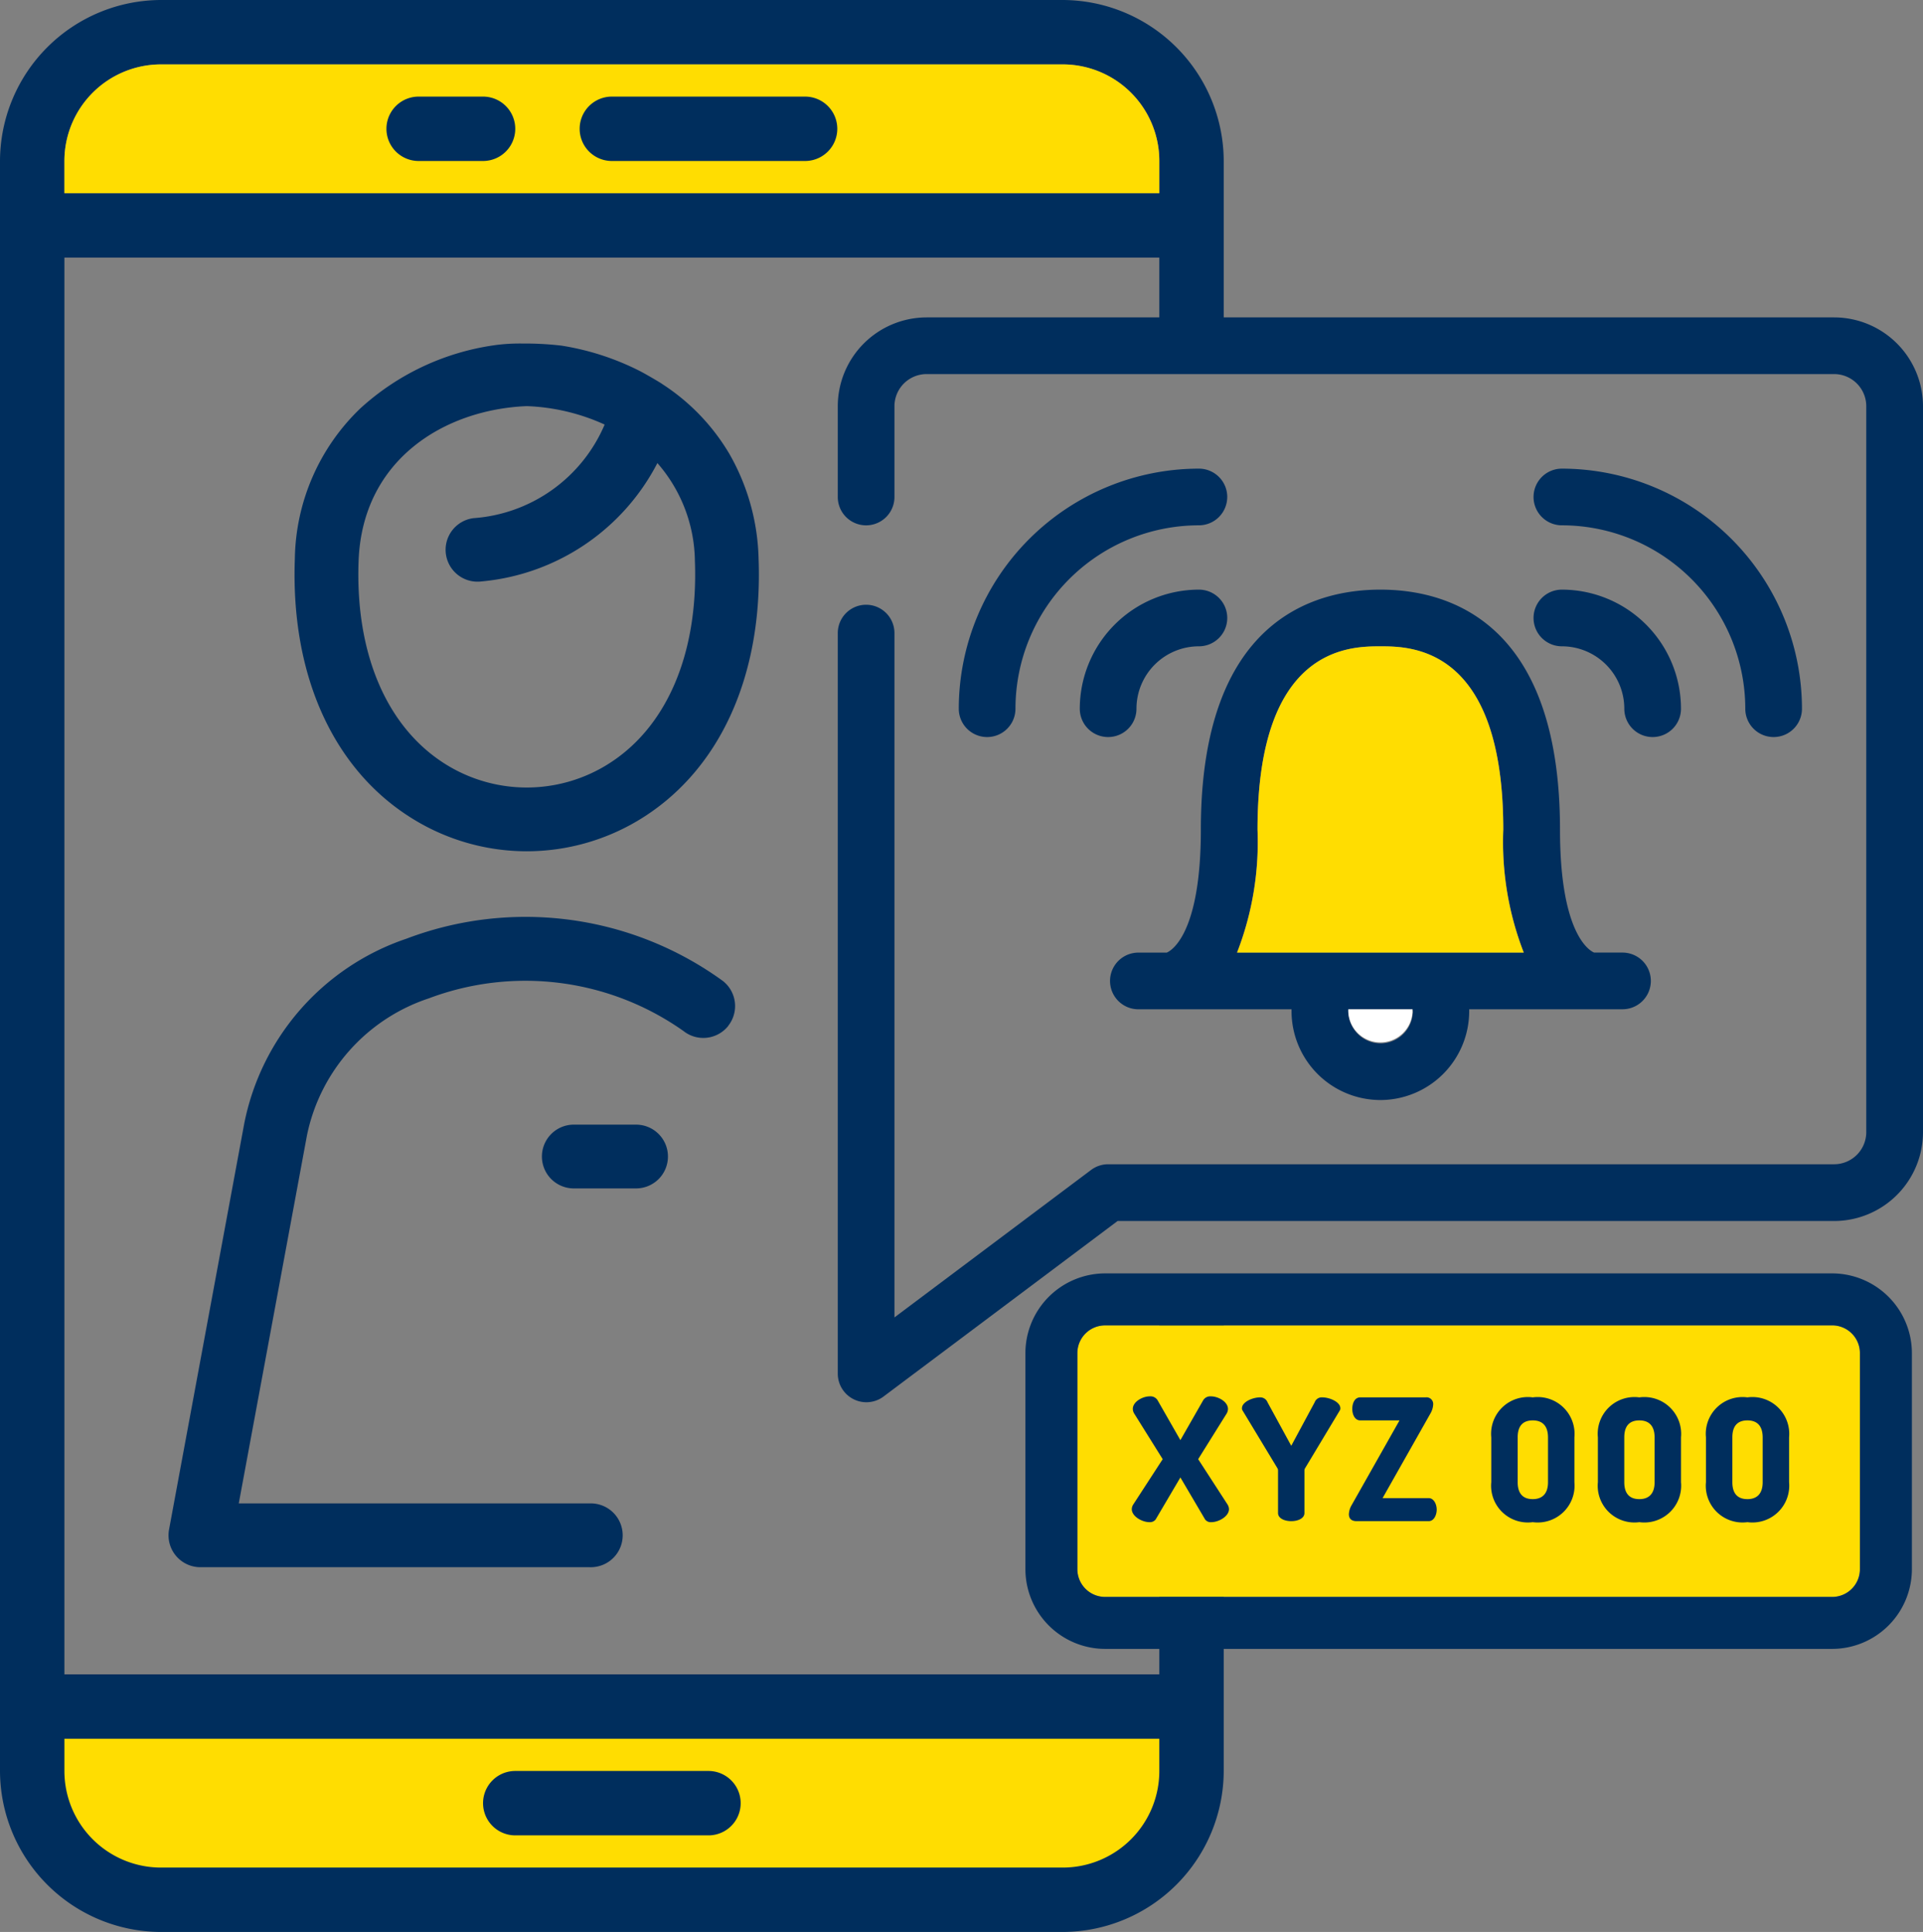 <svg xmlns="http://www.w3.org/2000/svg" id="prefix__Group_52" width="74.643" height="75" data-name="Group 52" viewBox="0 0 74.643 75">
    <rect x="0" y="0" width="74.643" height="75" fill="#808080" stroke="none"/>
    <defs>
        <clipPath id="prefix__clip-path">
            <path id="prefix__Clip_6" d="M0 0h42.124v42.118H0z" class="prefix__cls-1" data-name="Clip 6" transform="translate(.519 .322)"/>
        </clipPath>
        <style>
            .prefix__cls-1{fill:none}.prefix__cls-2{fill:#002e5d}.prefix__cls-3{fill:#ffdd01}
        </style>
    </defs>
    <path id="prefix__Fill_1" d="M41.25 75h-35A6.266 6.266 0 0 1 0 68.75V6.25A6.266 6.266 0 0 1 6.25 0h35a6.268 6.268 0 0 1 6.25 6.25v7.845H45V10H2.5v55H45V50.487l2.5.416V68.75A6.268 6.268 0 0 1 41.25 75zm-35-72.5A3.754 3.754 0 0 0 2.5 6.25V7.5H45V6.25a3.754 3.754 0 0 0-3.75-3.75z" class="prefix__cls-2" data-name="Fill 1"/>
    <path id="prefix__Fill_3" d="M42.5 0v1.25A3.75 3.75 0 0 1 38.75 5h-35A3.75 3.75 0 0 1 0 1.25V0z" class="prefix__cls-3" data-name="Fill 3" transform="translate(2.5 67.5)"/>
    <g id="prefix__Group_7" data-name="Group 7" transform="translate(32 12)">
        <path id="prefix__Clip_6-2" d="M0 0h42.124v42.118H0z" class="prefix__cls-1" data-name="Clip 6" transform="translate(.519 .322)"/>
        <g id="prefix__Group_7-2" data-name="Group 7">
            <path id="prefix__Fill_5" d="M25.077 0H3.45A3.453 3.453 0 0 0 0 3.449v3.523a1.1 1.1 0 0 0 2.2 0V3.449A1.249 1.249 0 0 1 3.45 2.2h35.225a1.249 1.249 0 0 1 1.247 1.247v28.18a1.249 1.249 0 0 1-1.247 1.248h-28.18a1.1 1.1 0 0 0-.661.22L2.2 38.821V12.255a1.1 1.1 0 0 0-2.2 0v28.767a1.111 1.111 0 0 0 1.762.881l9.1-6.825h27.813a3.453 3.453 0 0 0 3.449-3.449V3.449A3.453 3.453 0 0 0 38.675 0H25.108" class="prefix__cls-2" data-name="Fill 5" transform="translate(.519 .322)"/>
        </g>
    </g>
    <path id="prefix__Fill_8" d="M10.495 19.814a3.454 3.454 0 0 1-3.45-3.45V16.291H1.1a1.1 1.1 0 1 1 0-2.2h1.1c.135-.054 1.325-.647 1.325-4.77C3.523 1.211 7.891 0 10.495 0s6.971 1.211 6.971 9.32c0 4.125 1.19 4.716 1.326 4.77h1.1a1.1 1.1 0 1 1 0 2.2h-5.951V16.363a3.453 3.453 0 0 1-3.446 3.451zm-1.243-3.522V16.365a1.248 1.248 0 0 0 2.5 0v-.049-.024h-2.5zM10.495 2.2c-1.18 0-4.77 0-4.77 7.118a11.955 11.955 0 0 1-.794 4.77h11.127a11.956 11.956 0 0 1-.794-4.77c0-7.118-3.59-7.118-4.769-7.118z" class="prefix__cls-2" data-name="Fill 8" transform="translate(43.087 22.89)"/>
    <path id="prefix__Fill_10" d="M1.1 0a1.1 1.1 0 0 0 0 2.2 2.424 2.424 0 0 1 2.423 2.423 1.1 1.1 0 1 0 2.2 0A4.628 4.628 0 0 0 1.1 0" class="prefix__cls-2" data-name="Fill 10" transform="translate(59.526 22.89)"/>
    <path id="prefix__Fill_12" d="M1.1 0a1.1 1.1 0 0 0 0 2.2 7.126 7.126 0 0 1 7.119 7.12 1.1 1.1 0 0 0 2.2 0A9.331 9.331 0 0 0 1.1 0" class="prefix__cls-2" data-name="Fill 12" transform="translate(59.526 18.193)"/>
    <path id="prefix__Fill_14" d="M2.2 4.623A2.424 2.424 0 0 1 4.624 2.2a1.1 1.1 0 0 0 0-2.2A4.629 4.629 0 0 0 0 4.623a1.1 1.1 0 0 0 2.2 0" class="prefix__cls-2" data-name="Fill 14" transform="translate(41.913 22.89)"/>
    <path id="prefix__Fill_16" d="M10.421 1.1A1.1 1.1 0 0 0 9.32 0 9.331 9.331 0 0 0 0 9.32a1.1 1.1 0 0 0 2.2 0A7.126 7.126 0 0 1 9.32 2.2a1.1 1.1 0 0 0 1.1-1.1" class="prefix__cls-2" data-name="Fill 16" transform="translate(37.216 18.193)"/>
    <path id="prefix__Fill_18" d="M0 5V3.75A3.75 3.75 0 0 1 3.75 0h35a3.75 3.75 0 0 1 3.75 3.75V5z" class="prefix__cls-3" data-name="Fill 18" transform="translate(2.5 2.5)"/>
    <path id="prefix__Fill_20" d="M1.25 2.5h7.5a1.25 1.25 0 0 0 0-2.5h-7.5a1.25 1.25 0 0 0 0 2.5" class="prefix__cls-2" data-name="Fill 20" transform="translate(18.75 68.75)"/>
    <path id="prefix__Fill_22" d="M8.75 0h-7.5a1.25 1.25 0 0 0 0 2.5h7.5a1.25 1.25 0 0 0 0-2.5" class="prefix__cls-2" data-name="Fill 22" transform="translate(22.5 3.75)"/>
    <path id="prefix__Fill_24" d="M3.75 0h-2.5a1.25 1.25 0 0 0 0 2.5h2.5a1.25 1.25 0 0 0 0-2.5" class="prefix__cls-2" data-name="Fill 24" transform="translate(15 3.75)"/>
    <path id="prefix__Fill_26" d="M9.013 19.711a8.424 8.424 0 0 1-4.3-1.184C1.552 16.652-.16 12.941.012 8.347A8.254 8.254 0 0 1 2.541 2.53 9.734 9.734 0 0 1 7.786.062 7.2 7.2 0 0 1 8.847 0a12.15 12.15 0 0 1 1.517.082 10.224 10.224 0 0 1 3.058.995c.213.111.787.444.857.5a8.178 8.178 0 0 1 2.6 2.708 8.575 8.575 0 0 1 1.133 4.062c.173 4.595-1.54 8.306-4.7 10.183a8.436 8.436 0 0 1-4.299 1.181zm0-17.281c-3.141.127-6.378 2.034-6.527 6.01C2.35 12.1 3.622 15 5.975 16.4a5.942 5.942 0 0 0 6.077 0c2.354-1.4 3.625-4.3 3.488-7.959a5.879 5.879 0 0 0-1.456-3.8 8.561 8.561 0 0 1-6.82 4.594 1.253 1.253 0 0 1-.16.01 1.238 1.238 0 0 1-.159-2.466 5.994 5.994 0 0 0 5.092-3.633 7.97 7.97 0 0 0-3.024-.716z" class="prefix__cls-2" data-name="Fill 26" transform="translate(11.433 13.336)"/>
    <path id="prefix__Fill_28" d="M4.892 1.238a1.238 1.238 0 0 1-1.238 1.238H1.238a1.238 1.238 0 0 1 0-2.476h2.416a1.238 1.238 0 0 1 1.238 1.238" class="prefix__cls-2" data-name="Fill 28" transform="translate(21.035 43.659)"/>
    <path id="prefix__Fill_30" d="M21.728 4.218a1.238 1.238 0 0 1-1.739.2 10.633 10.633 0 0 0-9.883-1.269 7.106 7.106 0 0 0-4.731 5.315L2.727 22.756h13.628a1.239 1.239 0 1 1 0 2.477H1.238a1.238 1.238 0 0 1-1.217-1.464L2.939 8.013A9.524 9.524 0 0 1 9.235.834a13.036 13.036 0 0 1 12.289 1.645 1.238 1.238 0 0 1 .2 1.739" class="prefix__cls-2" data-name="Fill 30" transform="translate(6.541 35.607)"/>
    <path id="prefix__Fill_32" d="M30.376 9.466a1.078 1.078 0 0 1-1.076 1.076H1.076A1.077 1.077 0 0 1 0 9.466V1.075A1.076 1.076 0 0 1 1.076 0H29.3a1.077 1.077 0 0 1 1.076 1.075z" class="prefix__cls-3" data-name="Fill 32" transform="translate(41.819 51.452)"/>
    <path id="prefix__Fill_34" d="M31.317 14.577H3.093A3.1 3.1 0 0 1 0 11.484V3.093A3.1 3.1 0 0 1 3.093 0h28.224a3.1 3.1 0 0 1 3.093 3.093v8.391a3.1 3.1 0 0 1-3.093 3.093zM3.093 2.018a1.077 1.077 0 0 0-1.076 1.075v8.391a1.078 1.078 0 0 0 1.076 1.076h28.224a1.077 1.077 0 0 0 1.075-1.076V3.093a1.077 1.077 0 0 0-1.075-1.076z" class="prefix__cls-2" data-name="Fill 34" transform="translate(39.802 49.434)"/>
    <path id="prefix__Fill_36" d="M1.61 4.844A1.426 1.426 0 0 1 0 3.293V1.551A1.426 1.426 0 0 1 1.61 0a1.43 1.43 0 0 1 1.617 1.551v1.742A1.43 1.43 0 0 1 1.61 4.844zm0-3.95c-.388 0-.585.221-.585.657v1.742c0 .436.2.657.585.657s.592-.227.592-.657V1.551C2.2 1.121 2 .894 1.61.894z" class="prefix__cls-2" data-name="Fill 36" transform="translate(62.023 54.247)"/>
    <path id="prefix__Fill_38" d="M1.61 4.844A1.426 1.426 0 0 1 0 3.293V1.551A1.426 1.426 0 0 1 1.61 0a1.43 1.43 0 0 1 1.617 1.551v1.742A1.43 1.43 0 0 1 1.61 4.844zm0-3.95c-.388 0-.585.221-.585.657v1.742c0 .436.2.657.585.657s.592-.227.592-.657V1.551C2.2 1.121 2 .894 1.61.894z" class="prefix__cls-2" data-name="Fill 38" transform="translate(66.218 54.247)"/>
    <path id="prefix__Fill_40" d="M3.714 4.194L2.577 2.439 3.668.691a.374.374 0 0 0 .066-.2C3.734.211 3.359 0 3.07 0a.32.32 0 0 0-.309.171L1.887 1.7 1.013.171A.321.321 0 0 0 .7 0C.414 0 .04.211.04.487a.366.366 0 0 0 .066.2L1.2 2.439.06 4.194a.353.353 0 0 0-.06.184c0 .283.4.506.684.506a.277.277 0 0 0 .243-.105l.96-1.63.959 1.63a.27.27 0 0 0 .244.105c.282 0 .683-.223.683-.506a.36.36 0 0 0-.059-.184" class="prefix__cls-2" data-name="Fill 40" transform="translate(43.931 54.207)"/>
    <path id="prefix__Fill_42" d="M3.122 0a.291.291 0 0 0-.3.191L1.913 1.88.992.191A.3.3 0 0 0 .7 0C.414 0 0 .178 0 .421a.155.155 0 0 0 .013.072l1.361 2.254a.173.173 0 0 1 .026.092v1.65c0 .211.256.316.513.316s.512-.105.512-.316v-1.65a.165.165 0 0 1 .027-.092L3.806.493a.155.155 0 0 0 .013-.072C3.819.177 3.4 0 3.122 0" class="prefix__cls-2" data-name="Fill 42" transform="translate(48.208 54.247)"/>
    <path id="prefix__Fill_44" d="M3.1 3.911H1.308L3.162.631A.782.782 0 0 0 3.273.27a.26.26 0 0 0-.3-.27H.44C.224 0 .132.23.132.447c0 .237.111.447.308.447h1.525L.112 4.174A.765.765 0 0 0 0 4.535c0 .158.086.27.3.27h2.8c.2 0 .309-.237.309-.447s-.112-.447-.309-.447" class="prefix__cls-2" data-name="Fill 44" transform="translate(52.358 54.247)"/>
    <path id="prefix__Fill_46" d="M1.61 4.844A1.426 1.426 0 0 1 0 3.293V1.551A1.426 1.426 0 0 1 1.61 0a1.43 1.43 0 0 1 1.617 1.551v1.742A1.43 1.43 0 0 1 1.61 4.844zm0-3.95c-.388 0-.585.221-.585.657v1.742c0 .436.2.657.585.657s.592-.227.592-.657V1.551C2.2 1.121 2 .894 1.61.894z" class="prefix__cls-2" data-name="Fill 46" transform="translate(57.885 54.247)"/>
    <path id="prefix__Fill_48" d="M2.495.073A1.248 1.248 0 0 1 0 .073V0h2.49v.073" data-name="Fill 48" transform="translate(52.334 39.182)" style="fill:#fff"/>
    <path id="prefix__Fill_50" d="M0 11.888a11.784 11.784 0 0 0 .794-4.77C.794 0 4.384 0 5.564 0s4.769 0 4.769 7.118a11.784 11.784 0 0 0 .794 4.77z" class="prefix__cls-3" data-name="Fill 50" transform="translate(48.018 25.092)"/>
</svg>
